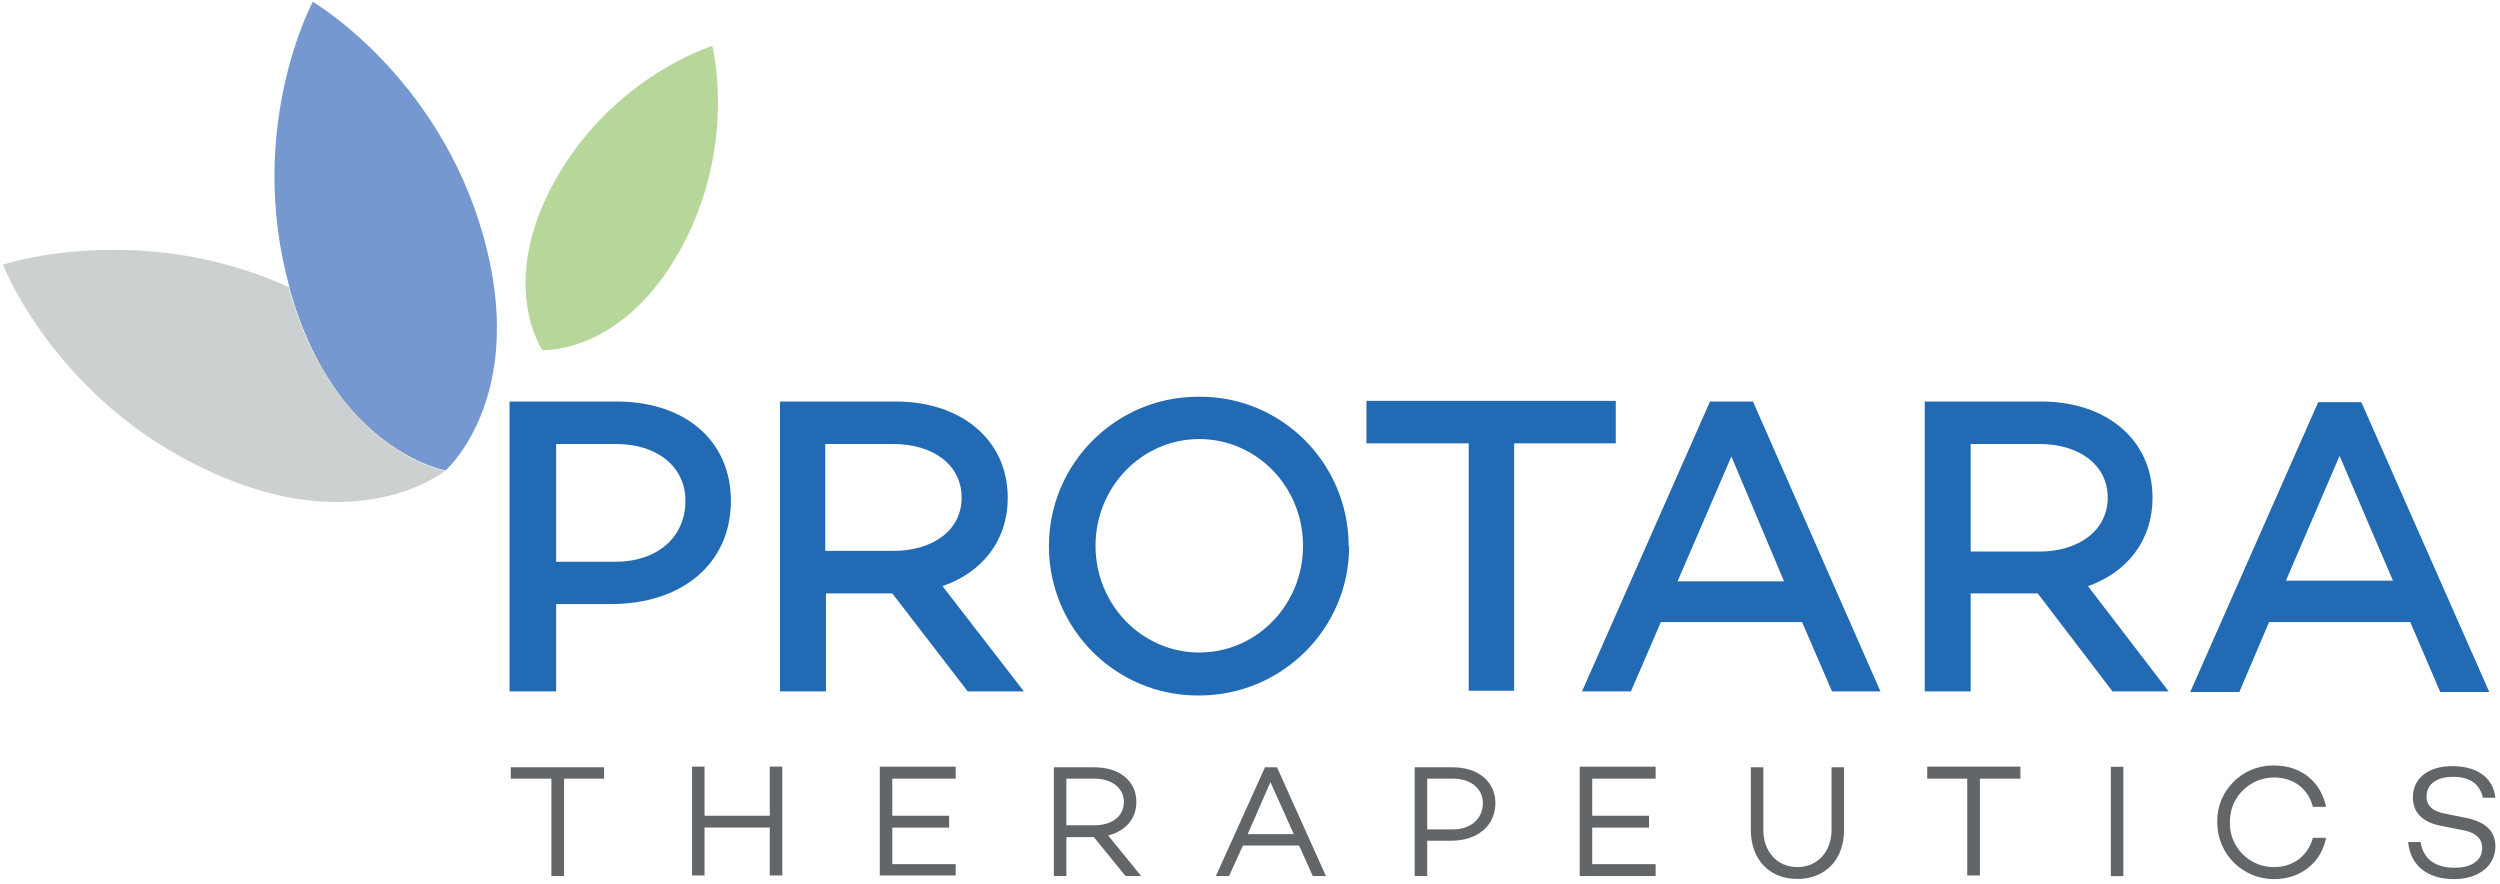 <svg version="1.2" xmlns="http://www.w3.org/2000/svg" viewBox="0 0 1518 537" width="1518" height="537">
	<title>Corporate Deck May_v2-1-pdf-svg</title>
	<defs>
		<clipPath clipPathUnits="userSpaceOnUse" id="cp1">
			<path d="m-217.89-1462.24h6972.63v3918.65h-6972.63z"/>
		</clipPath>
	</defs>
	<style>
		.s0 { fill: #636669 } 
		.s1 { fill: #226ab4 } 
		.s2 { fill: #939598 } 
		.s3 { fill: #b7d699 } 
		.s4 { fill: #cdd0d0 } 
		.s5 { fill: #7498cf } 
	</style>
	<g id="Clip-Path: Page 1" clip-path="url(#cp1)">
		<g id="Page 1">
			<path id="Path 5" fill-rule="evenodd" class="s0" d="m366.8 472.8h-24.3v59.1h-7.7v-59.1h-24.7v-6.9h56.7zm108.2-7.3v66.1h-7.6v-29.1h-39.6v29.1h-7.6v-66.1h7.6v29.8h39.6v-29.8zm66.8 7.3v22.5h34.5v7.2h-34.5v22.2h38.5v6.9h-46.1v-66.1h46.1v7.3zm122.4 35.5h-16.7v23.6h-7.6v-66h24.6c14.9 0 25.5 8 25.5 21 0 10.6-6.9 17.8-17.1 20.4l20 24.6h-9.5zm-16.7-7.2h17.1c10.2 0 17.8-5.1 17.8-14.2 0-8.7-7.6-14.1-17.8-14.1h-17.1zm141.3 12.3h-34.1l-8.4 18.5h-8l29.8-66h7.3l29.7 66h-8zm-3.2-6.9l-14.2-31.6-13.8 31.6zm122.4-18.9c0 13.8-10.9 22.9-26.9 22.9h-14.5v21.4h-7.6v-66h23.2c15.3 0 25.8 8.7 25.8 21.7zm-7.6 0c0-8.7-7.3-14.8-18.2-14.8h-15.6v30.8h15.6c10.9 0 18.2-6.5 18.2-16zm66.4-14.8v22.5h34.5v7.2h-34.5v22.2h38.5v7.2h-46.1v-66.4h46.1v7.3zm152.9 31.2c0 17.8-11.2 29.7-28.3 29.7-17.1 0-28.3-11.9-28.3-29.7v-38.1h7.6v38.1c0 13 8.3 22.5 20.7 22.5 12.3 0 20.7-9.5 20.7-22.5v-38.1h7.6zm107.1-31.2h-24.6v58.8h-7.7v-58.8h-24.3v-7.3h56.6zm54.9-7.2h7.6v66.4h-7.6zm122.7 43.1h8c-2.9 14.9-15.2 25.1-31.6 25.1-18.9 0-34.1-14.9-34.5-33.8q0-0.3 0-1.1c-0.3-18.5 14.9-34.1 33.8-34.1q0.4 0 0.7 0c16.4 0 28.4 9.8 31.6 25.1h-8c-2.9-10.9-11.6-17.8-23.6-17.8-14.5 0-26.5 11.6-26.8 26.1q0 0.4 0 1.1c-0.4 14.5 11.2 26.9 26.1 27.2q0.4 0 0.7 0c12 0 20.7-7.2 23.6-17.8zm103.2-24.3c-1.8-8-7.3-12.7-18.2-12.7-9.8 0-16 4.4-16 12 0 5.8 4 9.1 12 10.5l10.9 2.2c12 2.2 18.9 7.6 18.9 17.4 0 12-10.2 20-25.1 20-15.9 0-26.5-8-27.9-22.5h7.6c1.5 10.1 8.7 15.6 20.7 15.6 10.2 0 16.7-4.4 16.7-12 0-5.4-3.6-9.4-12-10.9l-12.7-2.5c-12-2.2-17.4-8.4-17.4-17.4 0-11.6 9.4-18.9 23.9-18.9 13.1 0 24.7 5.4 26.2 19.2zm7.6 0q0 0 0-0.3z"/>
			<path id="Path 6" fill-rule="evenodd" class="s1" d="m443.8 304.1c0 37.7-29.1 62.7-73 62.7h-33.1v53h-28.3v-176h65c41.8 0 69.4 24 69.4 60.3zm-27.6 0c0-20.7-17.1-34.5-42.1-34.5h-36.4v71.5h36c25.4 0 42.5-14.9 42.5-37zm125.6 56.2h-40.3v59.5h-27.9v-176h70.4c39.2 0 67.9 22.9 67.9 58.4 0 26.2-15.6 45.4-39.6 53.7l49.4 63.9h-34.1zm-40.7-25.8h41.4c23.6 0 41.4-12.3 41.4-32.3 0-20.3-17.8-32.6-41.4-32.6h-41.4zm318.1-2.9c0 50.1-40.6 90.3-90.4 90.7q-0.3 0-0.7 0c-50.1 0.4-90.8-39.9-91.2-90q0-0.3 0-0.7c0-50.1 40.7-90.7 90.5-90.7q0.3 0 0.7 0c49.7-0.4 90.4 39.9 90.8 90q0 0.3 0 0.7zm-28-0.2c0-35.8-28.1-64.8-63-64.8-34.8 0-63 29-63 64.8 0 35.8 28.2 64.8 63 64.8 34.9 0 63-29 63-64.8zm189.9-62.2h-61.7v150.2h-27.6v-150.2h-62.1v-25.8h151.4z"/>
			<path id="Path 7" fill-rule="evenodd" class="s1" d="m1094.2 377.7h-85.7l-18.2 42.1h-29.7l77.7-176h26.1l77.4 176h-29.4zm-10.9-24.7l-32-75.8-32.7 75.8zm154 7.3h-40.7v59.5h-27.9v-176h70.8c39.2 0 67.5 22.9 67.5 58.4 0 26.2-15.6 45.4-39.2 53.7l49 63.9h-34.1zm-40.7-25.4h41.8c23.6 0 41.4-12.7 41.4-32.7 0-20.3-17.8-32.6-41.4-32.6h-41.8zm266.9 42.8h-85.7l-18.1 42.5h-29.8l77.7-176h26.2l77.7 176h-29.8zm-10.5-25.1l-32.4-75.8-32.6 75.8z"/>
			<path id="Path 8" fill-rule="evenodd" class="s2" d="m270.9 285.6l-0.7 1 0.7-0.7zm0 0l-0.7 0.7z"/>
			<path id="Path 9" class="s3" d="m330.5 212.6h-1.1c0 0-27.6-39.5 7.6-103 35.6-63.5 95.5-81.7 95.5-81.7 0 0 15.6 60.6-19.6 124.1-32.3 58.1-75.5 60.6-82.4 60.6z"/>
			<path id="Path 10" fill-rule="evenodd" class="s4" d="m270.2 285.9c-1.5 1.1-24.3 18.9-65.7 18.9-21.5 0-47.6-4.7-78.5-19.2-92.6-42.9-124.2-124.9-124.2-124.9 0 0 26.9-9 66.8-9h1.1c36.3 0 72.7 7.6 106.1 22.8q0.2 0.4 0.3 0.9l-0.7-0.1q0 0.7 0.4 1.4c9 31.3 21.9 53.7 35.4 69.7 28.3 34.2 59 39.5 59 39.5zm-94.1-109.6c8.9 31.5 21.7 54 35.1 70.1 28.4 33.8 59 39.2 59 39.2 0-1.1-1.5-67.5-93.3-110l-0.8-0.2q0 0.4 0 0.9z"/>
			<path id="Path 11" class="s5" d="m293.4 143c-27.6-97.6-103.5-141.9-103.5-141.9 0 0-41 76.2-14.1 173.4q0 0.8 0.3 1.5c27.6 97.9 94.5 109.6 94.5 109.6 3.2-2.9 49.7-47.6 22.8-142.6z"/>
		</g>
	</g>
</svg>
